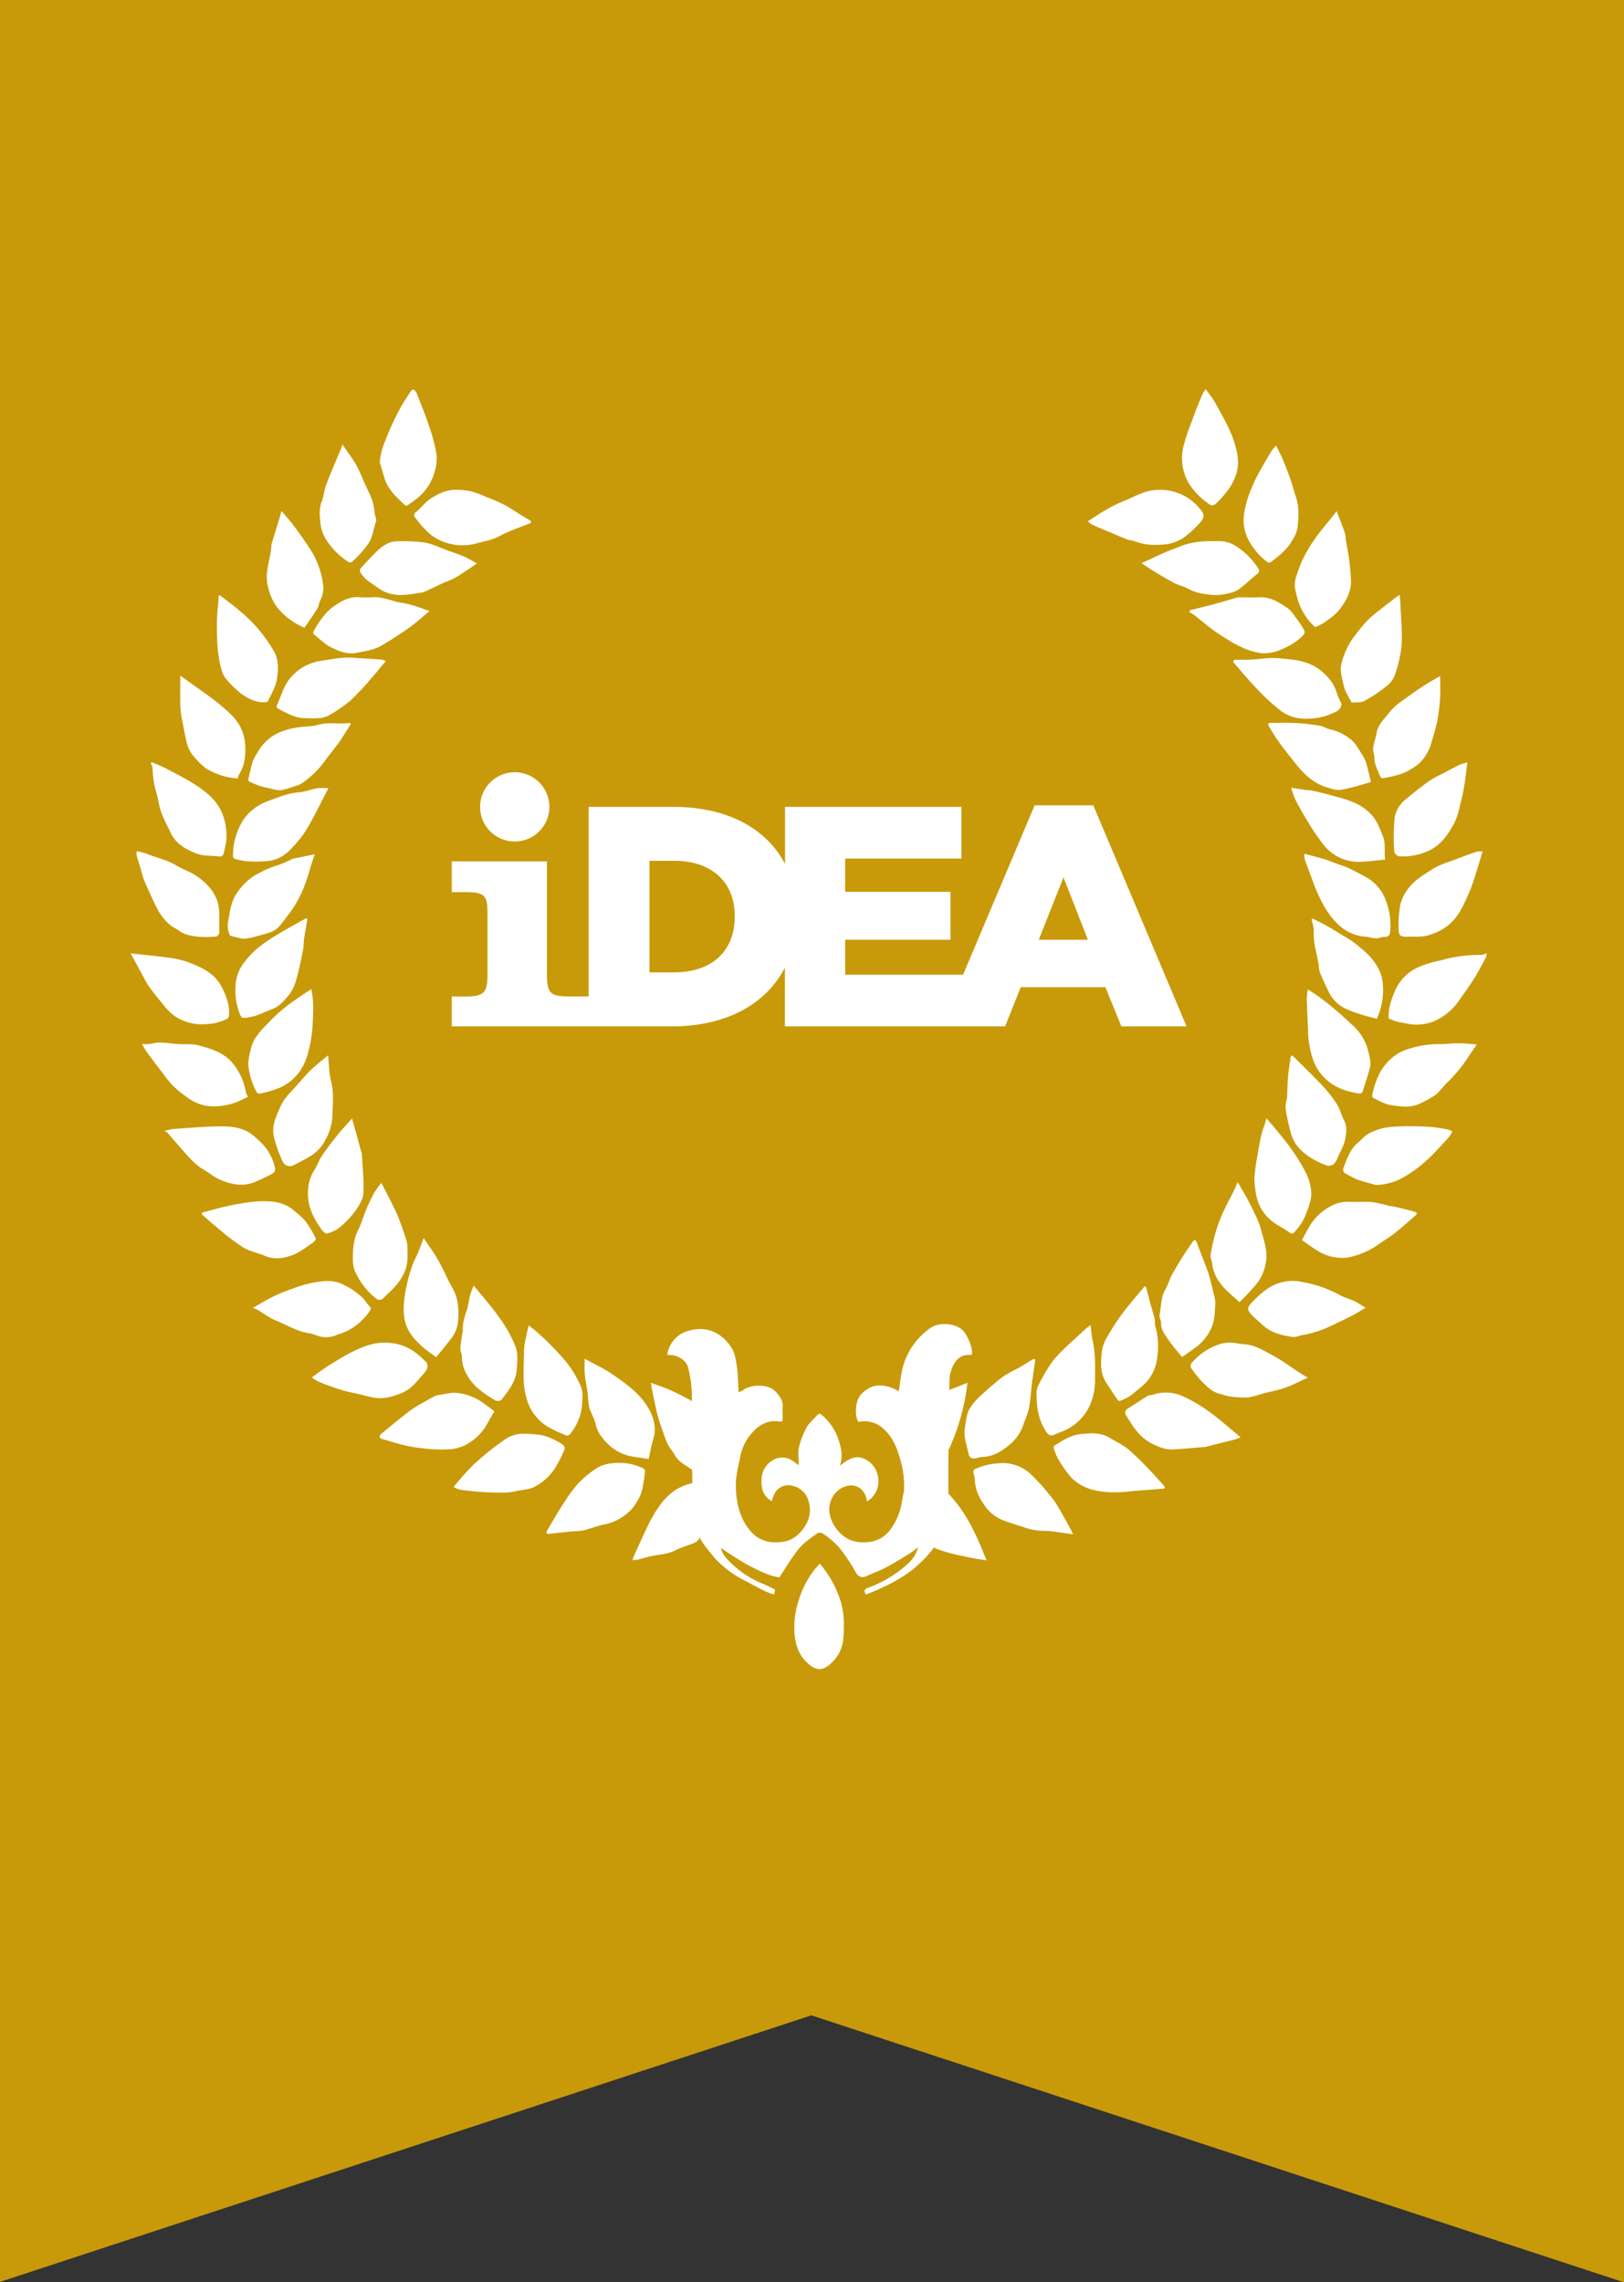 <svg xmlns="http://www.w3.org/2000/svg" viewBox="0 0 532.25 748.02"><rect x="0" y="0" width="532.25" height="748.02" fill="#333333" stroke="none"/><defs><style>.cls-1{fill:#c89a09;}.cls-2{fill:#fff;}</style></defs><g id="Layer_2" data-name="Layer 2"><g id="Layer_1-2" data-name="Layer 1"><polygon class="cls-1" points="532.25 437.78 532.25 432.68 532.25 432.68 532.25 0 0 0 0 747.88 265.91 660.52 532.25 748.02 532.25 499.91 532.25 499.91 532.25 437.78 532.25 437.78"/><g id="qKWmw5.tif"><path class="cls-2" d="M107.53,345.86c.32,3.13.28,6,1,8.62,1,3.94.47,7.88.38,11.79a16.9,16.9,0,0,1-2.06,6.91,13.27,13.27,0,0,1-4.91,5.62c-2,1.19-4.05,2.26-6.13,3.28a2.57,2.57,0,0,1-3.24-1.58,39.41,39.41,0,0,1-2.86-8.2c-.67-3.65.85-6.49,2.17-9.55,1.09-2.55,3-4.42,4.82-6.4s3.3-3.84,5.11-5.59S105.46,347.61,107.53,345.86Z"/><path class="cls-2" d="M423.57,345.92c3.34,3.35,6.75,6.63,10,10.07a40.64,40.64,0,0,1,4.64,6c1,1.59,1.42,3.54,2.3,5.22,1.06,2,.72,4.13.39,6-.37,2.17-1.62,4.19-2.53,6.25a5.11,5.11,0,0,1-1.2,2,2.77,2.77,0,0,1-2.17.59c-4-1.47-7.76-3.58-10.34-7.1a14.76,14.76,0,0,1-1.91-4.84,61.5,61.5,0,0,1-1.42-6.84,10.21,10.21,0,0,1,.33-2.76,8.15,8.15,0,0,0,.17-.83c.11-2.32.12-4.65.33-7s.59-4.35.9-6.53Z"/><path class="cls-2" d="M112.18,145.61c1.66,2.42,3.27,4.55,4.61,6.84a55.07,55.07,0,0,1,2.44,5.35c.62,1.37,1.27,2.72,1.91,4.08a16.44,16.44,0,0,1,1.61,6.15,11.3,11.3,0,0,0,.32,1.37c.1.46.34,1,.19,1.39-.88,2.41-1,5-2.49,7.31a35.8,35.8,0,0,1-5.35,6,1.07,1.07,0,0,1-1,.2,23.44,23.44,0,0,1-6.76-6.3,13.33,13.33,0,0,1-2.56-5.8c-.25-2.54-.7-5.21.34-7.81.7-1.74.78-3.72,1.45-5.48,1.56-4.08,3.3-8.09,5-12.13A10.79,10.79,0,0,0,112.18,145.61Z"/><path class="cls-2" d="M447.53,428.62c-1.55.91-3,1.88-4.62,2.69-2.56,1.3-5.16,2.51-7.75,3.74a37,37,0,0,1-9,2.65,7.83,7.83,0,0,1-2.29.51c-3.6-.5-7.12-1.29-9.94-3.85-1.35-1.23-2.77-2.39-4-3.74s-1.09-2.14.07-3.43a31.62,31.62,0,0,1,5.31-4.74,14.62,14.62,0,0,1,11.85-2.21A39.11,39.11,0,0,1,439,424.4c1.51.85,3.24,1.28,4.81,2C445.08,427,446.22,427.83,447.53,428.62Z"/><path class="cls-2" d="M443,230.28c-.74-1.36-1.37-2.44-1.91-3.57a10.46,10.46,0,0,1-.76-2.25c-.56-2.56-1.4-5-.47-7.79a26.34,26.34,0,0,1,2.72-6.27,40.44,40.44,0,0,1,2.52-3.44,39.43,39.43,0,0,1,4.06-4.57c2.3-2,4.79-3.84,7.21-5.74.66-.51,1.35-1,2.34-1.72.11,1.14.21,1.92.24,2.7.18,4.64.69,9.31.4,13.92A41.17,41.17,0,0,1,457,221.61a8.62,8.62,0,0,1-3,3.59,44.77,44.77,0,0,1-6.88,4.55C446,230.37,444.32,230.14,443,230.28Z"/><path class="cls-2" d="M485.89,279.1c-.8,2.64-1.52,5.09-2.3,7.52a55,55,0,0,1-2,5.67c-1.74,4-3.39,8-6.83,10.88a18.61,18.61,0,0,1-5.87,3.13c-2.6.93-5.11.66-7.67.71-2.31.05-2.85-.4-2.84-2.73a35,35,0,0,1,.63-8.07,14.49,14.49,0,0,1,3.6-6.23c2.06-2.25,4.63-3.61,7-5.23a29.17,29.17,0,0,1,5.81-2.47q4.23-1.63,8.52-3.15A6.76,6.76,0,0,1,485.89,279.1Z"/><path class="cls-2" d="M162.05,462.54c-.75,1.3-1.54,2.48-2.16,3.75a17.54,17.54,0,0,1-7.53,7.41,13.83,13.83,0,0,1-5.75,1.33,42.56,42.56,0,0,1-7-.24,50.29,50.29,0,0,1-6.59-1c-2.73-.62-5.4-1.48-8.09-2.26-.66-.19-.63-1.06,0-1.59,3.18-2.58,6.32-5.21,9.57-7.7a39.68,39.68,0,0,1,4.3-2.61c1.24-.72,2.47-1.46,3.75-2.1a5.44,5.44,0,0,1,1.66-.39c1.84-.25,3.73-.83,5.52-.61a17.56,17.56,0,0,1,8.63,3.28C159.59,460.74,160.77,461.6,162.05,462.54Z"/><path class="cls-2" d="M179,502.21c1.06-1.82,2.09-3.65,3.18-5.44s2.16-3.59,3.35-5.3a41.6,41.6,0,0,1,4.07-5.39,35.48,35.48,0,0,1,5.49-4.58c3.19-2.17,6.91-2.24,10.56-1.88a21.41,21.41,0,0,1,4.9,1.49c.36.13.87.61.85.89a40.21,40.21,0,0,1-.62,4.63,14.4,14.4,0,0,1-1,3.63,19.48,19.48,0,0,1-2.77,4.35,16.72,16.72,0,0,1-9.28,5.1c-2.27.5-4.47,1.37-6.73,1.92a26.33,26.33,0,0,1-3.46.27c-2.73.28-5.45.58-8.18.88Z"/><path class="cls-2" d="M82.83,428.68c2.28-1.28,4.41-2.61,6.64-3.7a52.09,52.09,0,0,1,6.34-2.6,43.22,43.22,0,0,1,7.58-2.14c3-.45,6-.82,9.1.8A23.8,23.8,0,0,1,119,425.5a16.33,16.33,0,0,1,1.19,1.55c.48.66,1.48,1.52,1.33,1.95a10.07,10.07,0,0,1-2,2.77,18.83,18.83,0,0,1-6.31,4.7c-.89.4-1.84.65-2.73,1a8.49,8.49,0,0,1-5,.68c-1.46-.26-2.84-1-4.31-1.2-3.9-.61-7.2-2.74-10.77-4.16-2.12-.84-4-2.34-6-3.51A12.53,12.53,0,0,0,82.83,428.68Z"/><path class="cls-2" d="M148.65,487.4a90.64,90.64,0,0,1,6.57-7.4,89.82,89.82,0,0,1,10.2-8.16,10.27,10.27,0,0,1,6.6-1.92,39.72,39.72,0,0,1,5.7.47,21.54,21.54,0,0,1,6.55,3,1.5,1.5,0,0,1,.57,2.09A43.88,43.88,0,0,1,182,481a17.48,17.48,0,0,1-6.84,6.31c-2,1-4,.91-6,1.4-3,.73-5.91.45-8.85.42a93.36,93.36,0,0,1-9.43-.88A11.23,11.23,0,0,1,148.65,487.4Z"/><path class="cls-2" d="M173.22,434.4c.78.59,1.48,1.07,2.13,1.63a89.61,89.61,0,0,1,10.4,10.58,33,33,0,0,1,4.58,7.75c.77,1.74.57,4,.44,6a17.3,17.3,0,0,1-3.81,9.49,1.31,1.31,0,0,1-1.91.39,41.81,41.81,0,0,1-6.11-3,15.75,15.75,0,0,1-6.49-9.38c-1.33-4.93-.73-9.84-.72-14.75C171.73,440.26,172.67,437.42,173.22,434.4Z"/><path class="cls-2" d="M140.76,200.24c-1.61,1.39-3,2.67-4.49,3.84s-2.85,2.18-4.35,3.16c-2.61,1.7-5.21,3.48-8,4.93a20.4,20.4,0,0,1-4.86,1.34,23.82,23.82,0,0,1-3,.57c-2.7.29-5.18-.74-7.45-1.87-2.11-1.05-3.87-2.82-5.75-4.31a1,1,0,0,1-.14-.87c1.84-3.39,4-6.55,7.26-8.72,2.33-1.57,4.88-2.87,7.91-2.57a26.59,26.59,0,0,0,4.09,0c2.7-.16,5.18.7,7.71,1.41,1.54.44,3.17.54,4.72,1C136.48,198.7,138.47,199.46,140.76,200.24Z"/><path class="cls-2" d="M405.64,387.44c1.05,1.79,2,3.36,2.91,5q1.67,3.15,3.16,6.37a23.74,23.74,0,0,1,1.51,4c.79,3.05,1.95,6,1.83,9.28a15.09,15.09,0,0,1-3.28,8.77,77,77,0,0,1-5.56,5.94c-2.15-2.05-4.34-3.69-5.93-5.78a13,13,0,0,1-3-6.88c-.07-.91-.65-1.84-.53-2.7a48.74,48.74,0,0,1,1.38-6.54,49.92,49.92,0,0,1,2.31-6.66c1.36-3.07,3-6,4.44-9C405.08,388.68,405.29,388.2,405.64,387.44Z"/><path class="cls-2" d="M357.43,434.31c.21,1.69.28,3.24.61,4.72,1,4.31.88,8.68.83,13a19.68,19.68,0,0,1-2.41,10,16.79,16.79,0,0,1-9,7.39c-.49.17-1,.37-1.46.59-1.12.52-2,.82-3-.57a18.08,18.08,0,0,1-2.71-6.41,32.6,32.6,0,0,1-.58-6.41,6,6,0,0,1,.74-2.85,57.56,57.56,0,0,1,4.88-8.11,76.88,76.88,0,0,1,7-6.89c1.23-1.17,2.48-2.33,3.73-3.48C356.45,435,356.89,434.71,357.43,434.31Z"/><path class="cls-2" d="M472,221.57c0,2.44.11,4.62,0,6.78a62.83,62.83,0,0,1-.89,7.62c-.45,2.4-1.21,4.74-1.89,7.1a14.54,14.54,0,0,1-1.17,3.11,14.16,14.16,0,0,1-2.78,3.9,21.44,21.44,0,0,1-5.6,3.41,36.38,36.38,0,0,1-6.61,1.57c-.22.05-.7-.45-.82-.78-.72-2-1.87-3.78-1.79-6,0-1-.54-2.09-.42-3.09.21-1.69.84-3.32,1.14-5,.52-3,2.86-4.83,4.49-7.08a20.75,20.75,0,0,1,4.5-3.85c2.05-1.54,4.16-3,6.31-4.41C468.18,223.71,470,222.74,472,221.57Z"/><path class="cls-2" d="M155.27,421.35c3,3.69,5.94,7,8.48,10.63a41.13,41.13,0,0,1,5.24,9.48c.84,2.38.58,5.28.31,7.89-.39,3.73-2.79,6.6-5,9.49a2.17,2.17,0,0,1-2.06.1c-3.39-2.1-6.79-4.25-8.88-7.8a12.4,12.4,0,0,1-2-6.67c0-.83-.53-1.67-.49-2.49.1-1.69.43-3.38.66-5.07a3.53,3.53,0,0,0,.16-.7c-.17-2.51.64-4.8,1.39-7.14.48-1.48.59-3.08,1-4.6A29.13,29.13,0,0,1,155.27,421.35Z"/><path class="cls-2" d="M415.08,366.52c1.38,1.63,2.65,3.09,3.87,4.59,1.37,1.68,2.78,3.35,4,5.13a59.65,59.65,0,0,1,4.83,7.76,16.23,16.23,0,0,1,2,7.24c-.1,2.72-1.27,5.47-2.34,8.06a21.58,21.58,0,0,1-3.08,4.4c-.5.66-1,.86-1.89.18-1.75-1.35-3.88-2.23-5.55-3.65a14.08,14.08,0,0,1-5.29-9,28.9,28.9,0,0,1-.52-5.37,77,77,0,0,1,1.11-7.67c.35-2.1.72-4.21,1.19-6.29.25-1.13.71-2.21,1.07-3.32C414.63,368,414.8,367.44,415.08,366.52Z"/><path class="cls-2" d="M102,324.18c1,4.23.58,8.19.45,12.08a41.65,41.65,0,0,1-1.39,8.39c-1.23,5.12-3.93,9.13-8.85,11.61a30.31,30.31,0,0,1-7.15,2.16,1.2,1.2,0,0,1-1-.55,23.13,23.13,0,0,1-1.58-3.7,22.73,22.73,0,0,1-1.11-5.36,20.5,20.5,0,0,1,.78-4.72c.86-4.33,4.1-7,6.91-10a51.46,51.46,0,0,1,7.78-6.42C98.42,326.54,100,325.51,102,324.18Z"/><path class="cls-2" d="M395.17,127.55c.83,1.14,1.72,2.28,2.51,3.48.63,1,1.15,2,1.7,3,.45.8.9,1.6,1.31,2.42a58.66,58.66,0,0,1,3.11,6.38c1.38,3.9,2.65,7.93,1.5,12.1a18.92,18.92,0,0,1-2.68,5.49,35.71,35.71,0,0,1-4.31,4.82,1.69,1.69,0,0,1-1.59.26,23.17,23.17,0,0,1-6.9-6.8A16.11,16.11,0,0,1,388,145.82c.92-3.62,2.38-7.1,3.66-10.62.75-2,1.59-4,2.45-6A10.47,10.47,0,0,1,395.17,127.55Z"/><path class="cls-2" d="M406.61,471.07c-1,.36-1.41.59-1.9.71-3,.77-6,1.51-9,2.27-.14,0-.27.12-.41.14-3.68.3-7.35.69-11,.87-2.38.11-4.52-.84-6.67-1.88-4.09-2-6.29-5.57-8.49-9.19a1.51,1.51,0,0,1,.45-2.32c2.22-1.35,4.37-2.84,6.59-4.2.45-.28,1.14-.16,1.67-.35a13.14,13.14,0,0,1,9.7.45,48.2,48.2,0,0,1,9.16,5.42C400,465.39,403.08,468.17,406.61,471.07Z"/><path class="cls-2" d="M124.47,151.47c.26-3.66,1.67-6.82,3-10,1.1-2.65,2.39-5.24,3.75-7.77,1.09-2,2.41-3.93,3.67-5.85a1,1,0,0,1,.94,0,4.1,4.1,0,0,1,.88,1.4c1.3,3.34,2.67,6.65,3.79,10.05a59.3,59.3,0,0,1,2.58,9.63,14.84,14.84,0,0,1-.81,6.22,16.45,16.45,0,0,1-5.24,7.91c-1.12.93-2.33,1.76-3.53,2.59a.84.84,0,0,1-.77-.07c-2.79-2.63-5.69-5.2-6.79-9.1C125.45,154.86,125,153.16,124.47,151.47Z"/><path class="cls-2" d="M418.23,146c.79,1.65,1.63,3.23,2.31,4.87.91,2.18,1.75,4.4,2.53,6.64.61,1.73,1,3.52,1.62,5.25,1.16,3.5.95,7.08.49,10.61a11.42,11.42,0,0,1-1.74,3.84c-1.69,3-4.33,5.06-7,7.05a1.07,1.07,0,0,1-1,0,21.19,21.19,0,0,1-5.65-6.23,14.28,14.28,0,0,1-2.22-7.43,22.12,22.12,0,0,1,.8-5.27,30.69,30.69,0,0,1,1.45-4.44,52.74,52.74,0,0,1,2.31-5.08c1.42-2.63,2.93-5.21,4.46-7.78A19.05,19.05,0,0,1,418.23,146Z"/><path class="cls-2" d="M351.7,502.87c-2.23-.32-4.13-.61-6-.85a20,20,0,0,0-3.45-.29,19.32,19.32,0,0,1-6.78-1.22c-2.58-.83-5.21-1.58-7.69-2.66a13.47,13.47,0,0,1-5.69-5.38,14,14,0,0,1-2.6-7.4c0-.92-.39-1.83-.49-2.75a1,1,0,0,1,.53-.83,22,22,0,0,1,7.82-1.91,13.5,13.5,0,0,1,10.16,3.28,65.56,65.56,0,0,1,6.79,7.5,25.21,25.21,0,0,1,2.54,3.61c1.35,2.29,2.61,4.63,3.91,6.95C351,501.38,351.19,501.86,351.7,502.87Z"/><path class="cls-2" d="M115,237.26l-2.85,4.5c-.32.51-.63,1-1,1.51-1.65,2.19-3.39,4.32-5,6.58a31.26,31.26,0,0,1-7.2,6.86,7.18,7.18,0,0,1-2.22.92A31.82,31.82,0,0,1,92,259a10.07,10.07,0,0,1-3.14-.52c-1.16-.25-2.34-.46-3.47-.82a32.68,32.68,0,0,1-3.58-1.45.87.87,0,0,1-.43-.73c.43-2,.85-3.94,1.43-5.86a14.6,14.6,0,0,1,1.39-2.65,15.42,15.42,0,0,1,6.67-6.61,23.47,23.47,0,0,1,6-1.84c2.49-.48,5.15-.3,7.56-1,3.43-1,6.83,0,10.21-.61Z"/><path class="cls-2" d="M375.6,421.7c.47,1.85.93,3.7,1.42,5.54.45,1.65,1,3.27,1.39,4.93.18.74,0,1.58.18,2.31a25,25,0,0,1,.62,10.88,14.15,14.15,0,0,1-5.09,9.12c-1.29,1-2.48,2.16-3.82,3.09a17.48,17.48,0,0,1-3.1,1.52.93.93,0,0,1-.84-.17c-1.32-1.93-2.6-3.89-3.87-5.86-2.07-3.22-1.71-6.85-1.36-10.33a14.38,14.38,0,0,1,2.26-5.42,65.92,65.92,0,0,1,4.64-7.05c2.26-3,4.72-5.78,7.1-8.66Z"/><path class="cls-2" d="M49.72,249.82c1.37.58,2.79,1.07,4.11,1.76,3.26,1.71,6.59,3.34,9.69,5.31,3.66,2.34,7.12,4.94,9.06,9.1a19.61,19.61,0,0,1,1.58,9.47,32,32,0,0,1-.82,4,1.29,1.29,0,0,1-1.59,1.23c-2.52-.28-5.23-.1-7.51-1-3.45-1.35-6.77-3.23-8.43-7-1-2.21-2.22-4.3-3-6.56-.74-2.06-.91-4.32-1.6-6.4a31.26,31.26,0,0,1-1.19-8,6.47,6.47,0,0,0-.62-1.64Z"/><path class="cls-2" d="M59.09,221.46c3.59,2.56,7.09,5,10.49,7.51a60.21,60.21,0,0,1,5.67,4.78,18.06,18.06,0,0,1,3.35,4.16,16.3,16.3,0,0,1,1.64,5,18.88,18.88,0,0,1,.05,4.81,12.76,12.76,0,0,1-1.87,6,5.69,5.69,0,0,0-.52,1.43,30.79,30.79,0,0,1-4.48-.74A25.24,25.24,0,0,1,67.75,252a20.87,20.87,0,0,1-3.81-3.6,11,11,0,0,1-2.77-5.13c-.58-2.44-1-4.92-1.5-7.39a27.2,27.2,0,0,1-.55-4.3C59,228.36,59.09,225.13,59.09,221.46Z"/><path class="cls-2" d="M174,171.39c-3.45,1.41-7,2.54-10.31,4.32-2.56,1.4-5.38,1.73-8,2.52a17.56,17.56,0,0,1-8.22,0,16.6,16.6,0,0,1-6.52-3.18,31.55,31.55,0,0,1-4.9-5.45,1.09,1.09,0,0,1,.23-1.71c1.5-1.19,2.68-2.79,4.19-4a20.56,20.56,0,0,1,4.22-2.38c3.06-1.37,6.29-1.08,9.44-.53a26,26,0,0,1,5,1.81c2,.8,4,1.54,5.91,2.53,2.11,1.11,4.09,2.48,6.13,3.73l2.85,1.74Z"/><path class="cls-2" d="M99.78,205.73a22.75,22.75,0,0,1-8.71-6.39,16.44,16.44,0,0,1-2.9-5.79,14,14,0,0,1-.67-5.81c.28-2.46.89-4.88,1.32-7.33a19.26,19.26,0,0,1,.21-2.16c.69-2.44,1.48-4.85,2.22-7.28.33-1.07.64-2.16,1-3.51,1.49,1.78,2.89,3.28,4.1,4.93,2.08,2.84,4.13,5.71,6,8.69a27.12,27.12,0,0,1,2.32,5.18,23.25,23.25,0,0,1,1.11,4.66,8.58,8.58,0,0,1-.71,5.64c-.51.89-.55,2.06-1.09,2.92C102.69,201.62,101.21,203.64,99.78,205.73Z"/><path class="cls-2" d="M390,200c2.59-.64,5.18-1.25,7.76-1.94s5.11-1.49,7.68-2.22a4.45,4.45,0,0,1,1.16-.06c2,0,4,.12,6,0,3.59-.27,6.45,1.53,9.16,3.37,1.53,1,2.56,2.83,3.73,4.35a22.67,22.67,0,0,1,2,3.2,1.4,1.4,0,0,1-.17,1.29,20.23,20.23,0,0,1-7.25,4.81,13.45,13.45,0,0,1-6.56,1.28,22.4,22.4,0,0,1-5.61-1.51,40,40,0,0,1-5.33-2.82c-1.8-1.08-3.57-2.24-5.27-3.49-1.95-1.44-3.78-3-5.69-4.51-.56-.44-1.2-.78-1.8-1.17Z"/><path class="cls-2" d="M427.45,279.82c2,.53,4,1,5.95,1.57s3.73,1.35,5.59,2c.86.32,1.78.53,2.6.93,2.09,1,4.17,2.06,6.19,3.22a14.21,14.21,0,0,1,6.1,6.8,22.77,22.77,0,0,1,1.71,11.15,1.51,1.51,0,0,1-1.68,1.55c-.87,0-1.74.44-2.62.49a11.77,11.77,0,0,1-2.34-.28,4.6,4.6,0,0,0-.67-.2,14.39,14.39,0,0,1-8.77-3.24,21.29,21.29,0,0,1-3.89-4.25,31.3,31.3,0,0,1-2.7-4.53,54.6,54.6,0,0,1-2.21-5c-1-2.68-2-5.38-3-8.1A10.42,10.42,0,0,1,427.45,279.82Z"/><path class="cls-2" d="M66.14,397.48c2.44-.66,4.65-1.31,6.88-1.85,1.82-.44,3.67-.82,5.52-1.11a52,52,0,0,1,6.89-.82c3.95-.08,7.86.27,11,3.15a29.51,29.51,0,0,1,3.72,3.4,39.5,39.5,0,0,1,3.34,5.66c.12.22-.41,1-.81,1.27-2.16,1.44-4.24,3.17-6.62,4.09-2.84,1.08-5.93,1.68-9,.42-2.39-1-5-1.49-7.22-2.77a64.54,64.54,0,0,1-7.58-5.68c-2.06-1.64-4-3.4-6-5.14C66.09,398,66.16,397.57,66.14,397.48Z"/><path class="cls-2" d="M191.62,445.31c3.14,1.75,6.31,3.2,9.14,5.15,4.54,3.12,9.13,6.37,11.88,11.28,1.66,3,2.6,6.36,1.47,9.95-.64,2-1,4.13-1.51,6.47-1.87-.27-3.72-.49-5.55-.83a14.48,14.48,0,0,1-7.29-3.59c-2-1.86-3.89-4-4.54-6.93-.42-1.94-1.57-3.72-2.13-5.64a29.61,29.61,0,0,1-.44-4.15c-.3-2.25-.77-4.49-1-6.76C191.49,448.69,191.62,447.09,191.62,445.31Z"/><path class="cls-2" d="M449.3,256.31c-1.91.55-3.77,1.13-5.66,1.61a31.52,31.52,0,0,1-4.79,1,9.82,9.82,0,0,1-2.87-.54c-5.06-1.21-8.59-4.52-11.66-8.48-1.69-2.18-3.45-4.31-5.06-6.55-1.25-1.74-2.34-3.59-3.47-5.41-.13-.21-.05-.56-.08-1,2.88,0,5.7-.12,8.51,0s5.58.49,8.35.91c1.08.17,2.06.89,3.15,1.13a16.41,16.41,0,0,1,7.26,3.6c1.5,1.31,2.48,3.26,3.59,5a10.9,10.9,0,0,1,1.29,2.82C448.38,252.24,448.76,254.08,449.3,256.31Z"/><path class="cls-2" d="M72.07,195.08c2.07,1.62,4.21,3.18,6.21,4.89A50.13,50.13,0,0,1,84,205.41a51.7,51.7,0,0,1,5.84,8.14c1.56,2.82,1.4,6.2.87,9.27-.41,2.41-1.82,4.65-2.87,6.94-.12.26-.74.39-1.13.41-2.89.1-5.37-1.2-7.58-2.77a32.4,32.4,0,0,1-5-4.85c-1.22-1.36-1.56-3.13-2-4.88a49.2,49.2,0,0,1-1-9.13,69.34,69.34,0,0,1,.45-11.26c.06-.62,0-1.26,0-1.89Z"/><path class="cls-2" d="M381.63,487.88l-8.74.68c-2.49.19-5,.59-7.47.53a27.38,27.38,0,0,1-7.95-1,15.28,15.28,0,0,1-6.44-3.88,43.82,43.82,0,0,1-4.16-5.91,16.23,16.23,0,0,1-1.56-3.89c-.06-.17.22-.57.44-.71,2.62-1.67,5.32-3.36,8.44-3.69s6.58-.6,9.59,1.28c2,1.26,4.22,2.22,6,3.71a91.73,91.73,0,0,1,7.07,6.88c1.7,1.74,3.29,3.6,4.93,5.41Z"/><path class="cls-2" d="M426.69,406.43c.87-1.59,1.56-2.84,2.26-4.1a17.48,17.48,0,0,1,6.82-6.8,11.45,11.45,0,0,1,6.36-1.64c2.48.16,5-.13,7.48.08a42.7,42.7,0,0,1,5.53,1.22c.7.15,1.43.19,2.12.35,2.13.51,4.25,1,6.36,1.61,1,.26.79.78.19,1.3-2.29,2-4.54,4-6.91,5.87-1.63,1.29-3.46,2.31-5.13,3.54a26.12,26.12,0,0,1-8,3.8,13.5,13.5,0,0,1-2.74.58,15.6,15.6,0,0,1-9.66-2.59C429.8,408.66,428.29,407.53,426.69,406.43Z"/><path class="cls-2" d="M75.53,306.73c-1.12-1.7-1-3.85-.59-5.76.47-2.38.72-4.82,2-7.12a19.68,19.68,0,0,1,5.1-5.91,17.17,17.17,0,0,1,2.9-1.8,30.75,30.75,0,0,1,5.93-2.5,46.62,46.62,0,0,0,5-2.15,10.68,10.68,0,0,1,1.82-.38l5.44-1.14c-.39,1.2-.76,2.3-1.11,3.42-.51,1.63-.93,3.29-1.52,4.89A38,38,0,0,1,95.1,299c-1.27,1.62-2.42,3.35-3.81,4.85a7.4,7.4,0,0,1-2.84,1.74c-1.67.62-3.43,1-5.16,1.49a20.66,20.66,0,0,1-2.21.47,5.31,5.31,0,0,1-1.73.06C78.14,307.37,77,307.05,75.53,306.73Z"/><path class="cls-2" d="M100.75,301.15c-.36,2.14-.75,4.26-1.06,6.4-.2,1.38-.15,2.8-.43,4.16-.64,3.15-1.27,6.32-2.18,9.4a14,14,0,0,1-2.52,5.18c-1.48,1.68-3,3.55-5.22,4.39-1.89.71-3.72,1.6-5.63,2.25a19.85,19.85,0,0,1-3.45.67c-1,.14-1.25-.31-1.67-1.26a21.75,21.75,0,0,1-1.36-9.82,13.4,13.4,0,0,1,2.66-6.9,28.26,28.26,0,0,1,7.16-6.81c2.16-1.57,4.51-2.89,6.82-4.24,2.11-1.25,4.28-2.4,6.43-3.59Z"/><path class="cls-2" d="M480.9,249.87c-.28,2.28-.48,4.31-.8,6.33A57.45,57.45,0,0,1,479,262c-.69,2.64-1.16,5.44-2.42,7.79-2,3.76-4.39,7.38-8.69,9.19a19.92,19.92,0,0,1-9.32,1.66c-.58,0-1.56-.9-1.58-1.41a66.56,66.56,0,0,1,.07-11.12,9.87,9.87,0,0,1,3.56-6.06c2.56-2.13,5.18-4.21,7.89-6.15a39.21,39.21,0,0,1,4.69-2.55c1.68-.89,3.36-1.81,5.07-2.64A21.28,21.28,0,0,1,480.9,249.87Z"/><path class="cls-2" d="M339.32,445.55l-1.11,7.72c0,.24,0,.49-.07.73-.29,2.56-.45,5.15-.92,7.68a37.91,37.91,0,0,1-1.65,4.73,14.42,14.42,0,0,1-4.59,7,19.63,19.63,0,0,1-3.6,2.55,12,12,0,0,1-5.54,1.57c-.95,0-1.92.51-2.88.49a1.81,1.81,0,0,1-1.41-1c-.55-3-1.83-5.91-1.32-9,.33-2.05.5-4.25,1.4-6.05a18.89,18.89,0,0,1,4.05-4.77,91.1,91.1,0,0,1,7.11-6.07,41.12,41.12,0,0,1,4.57-2.53c1.79-1,3.55-2.13,5.33-3.19Z"/><path class="cls-2" d="M81.29,359.47c-1.41.65-2.75,1.39-4.18,1.91a21.94,21.94,0,0,1-7,1.23,14.12,14.12,0,0,1-8.67-2.9,36.15,36.15,0,0,1-4.71-3.81,43.82,43.82,0,0,1-3.63-4.48c-1.62-2.11-3.23-4.23-4.81-6.38-.6-.81-1.09-1.71-1.8-2.85a21.58,21.58,0,0,0,2.31,0c1-.12,2-.43,3.09-.49a21.25,21.25,0,0,1,3,.15c1.15.1,2.3.27,3.45.34,2.17.13,4.43-.13,6.5.38,4.75,1.19,9.4,2.7,12.38,7.15a20.63,20.63,0,0,1,3.43,8.57C80.69,358.57,80.93,358.82,81.29,359.47Z"/><path class="cls-2" d="M138.84,405.75c1.79,2.7,3.46,4.95,4.83,7.37,1.69,3,3,6.22,4.71,9.2,2,3.5,2,7.28,1.74,11a11.34,11.34,0,0,1-2.57,5.8c-1.45,1.92-3,3.74-4.6,5.67a49.62,49.62,0,0,1-4.43-3.32c-2.08-1.92-4.1-3.9-5.2-6.67-1.4-3.53-1.08-7.12-.58-10.66a55.31,55.31,0,0,1,2.11-8.55c.59-1.91,1.6-3.7,2.37-5.56C137.76,408.75,138.22,407.41,138.84,405.75Z"/><path class="cls-2" d="M44.83,279a19.43,19.43,0,0,1,3.07.75c3.25,1.37,6.79,2,9.86,3.89,2.08,1.3,4.53,2,6.55,3.4,4.36,3,7.57,6.79,7.55,12.48,0,1.95,0,3.89,0,5.84A1.47,1.47,0,0,1,70.23,307a32.85,32.85,0,0,1-6.12-.08c-1.87-.35-3.89-.61-5.5-1.94-.82-.67-1.9-1-2.72-1.69A18.13,18.13,0,0,1,51.11,297c-1.34-2.79-2.64-5.61-3.87-8.45a32.38,32.38,0,0,1-1-3.4c-.48-1.6-1-3.19-1.46-4.81A4.89,4.89,0,0,1,44.83,279Z"/><path class="cls-2" d="M125,387.68c1.7,3.35,3.45,6.65,5,10a55.57,55.57,0,0,1,2.08,5.53,30.85,30.85,0,0,1,1.37,4.38,27.76,27.76,0,0,1,.1,3.77c.2,4.26-1.63,7.67-4.43,10.67-1.11,1.19-2.32,2.28-3.47,3.43a1.71,1.71,0,0,1-2.55,0,23.34,23.34,0,0,1-6.87-9.08,10.84,10.84,0,0,1-.58-3.93c0-3.24.22-6.44,1.8-9.44,1-2,1.59-4.26,2.47-6.35A62.66,62.66,0,0,1,122.6,391,32.34,32.34,0,0,1,125,387.68Z"/><path class="cls-2" d="M430.22,301.06c1.72.89,3.47,1.72,5.15,2.69,2.53,1.46,5,3,7.51,4.55a32.28,32.28,0,0,1,2.57,2c3.35,2.6,6.15,5.7,7.38,9.79a21.11,21.11,0,0,1,.37,6.47,19.8,19.8,0,0,1-.79,4.13c-.25,1-.65,2-1.1,3.22-1.75-.46-3.45-.85-5.12-1.37a46.8,46.8,0,0,1-4.88-1.81,11.82,11.82,0,0,1-6-6c-.95-2-1.93-4-2.75-6.07a13,13,0,0,1-.4-2.69c-.63-3.61-1.8-7.12-1.58-10.88a15.5,15.5,0,0,0-.73-3.72Z"/><path class="cls-2" d="M107.63,258.33c-1.67,3.23-3.18,6.26-4.78,9.25a55.67,55.67,0,0,1-3.47,5.93,50.38,50.38,0,0,1-4.38,5.1,11.84,11.84,0,0,1-6.31,3.47,35.92,35.92,0,0,1-7.77.19,23.46,23.46,0,0,1-3.56-.67,1.11,1.11,0,0,1-1-1.27,21.65,21.65,0,0,1,2.17-9.4,15,15,0,0,1,4.87-6,17.41,17.41,0,0,1,4.78-2.53c3.16-1.08,6.23-2.48,9.68-2.71,2.06-.13,4.06-1,6.11-1.33A23.09,23.09,0,0,1,107.63,258.33Z"/><path class="cls-2" d="M156.31,184.66c-.91.63-1.65,1.15-2.39,1.64-1.58,1-3.11,2.16-4.76,3.07-1.38.76-2.9,1.26-4.35,1.91-1.92.88-3.82,1.83-5.76,2.68a6.21,6.21,0,0,1-1.78.38,35.5,35.5,0,0,1-6.12.68,12.38,12.38,0,0,1-7-2.15c-1.38-1-2.85-1.94-4.17-3a11,11,0,0,1-1.94-2.4,1.29,1.29,0,0,1,.16-1.19c1.78-2,3.57-3.88,5.45-5.73a13.08,13.08,0,0,1,3-2.23,7,7,0,0,1,3.05-.89,54.57,54.57,0,0,1,9.41.38c2.63.44,5.12,1.71,7.66,2.62,1.75.63,3.52,1.2,5.22,1.94C153.36,182.94,154.66,183.76,156.31,184.66Z"/><path class="cls-2" d="M356.52,170.86c3.85-2.54,7.59-5,11.83-6.66,1.84-.71,3.58-1.67,5.42-2.38a16.76,16.76,0,0,1,19.54,5c1.7,1.89,1.48,3.12-.83,5.36a31.62,31.62,0,0,1-4.79,4.2,14.37,14.37,0,0,1-5.35,2,29,29,0,0,1-6.84,0,26.52,26.52,0,0,1-4.36-1.23,15.37,15.37,0,0,1-1.56-.28c-1.93-.77-3.83-1.6-5.75-2.4s-3.9-1.62-5.82-2.48A8.72,8.72,0,0,1,356.52,170.86Z"/><path class="cls-2" d="M428.64,451.51c-2.68,1.22-5,2.45-7.43,3.31s-4.83,1.25-7.24,1.88a30.54,30.54,0,0,1-5,1.31,32,32,0,0,1-6.09-.36c-1-.12-2-.59-3-.81-2.69-.59-4.44-2.54-6.25-4.34a38.12,38.12,0,0,1-3-3.78,1.56,1.56,0,0,1,.18-2.29,20.17,20.17,0,0,1,8-5.55,11.4,11.4,0,0,1,6.57-.62,20.69,20.69,0,0,0,2.86.35c3.28.33,6,2.09,8.8,3.57,3.09,1.65,5.92,3.8,8.87,5.71C426.69,450.42,427.56,450.89,428.64,451.51Z"/><path class="cls-2" d="M126.45,216.67c-1.82,2.16-3.47,4.22-5.24,6.19a74.8,74.8,0,0,1-6.47,6.84,47.37,47.37,0,0,1-7.2,4.91,8.9,8.9,0,0,1-3.53.78c-1.21.13-2.45,0-3.68,0-3.52.07-6.42-1.67-9.36-3.26a.91.91,0,0,1-.27-.84c1.41-2.94,2.08-6.15,4.26-8.83a15.94,15.94,0,0,1,10.38-5.89c3.39-.53,6.78-1.21,10.26-1,3.17.21,6.35.39,9.53.61A6.5,6.5,0,0,1,126.45,216.67Z"/><path class="cls-2" d="M374.12,184.59c2.59-1.2,5-2.36,7.49-3.45,1.66-.73,3.38-1.34,5.05-2,4.06-1.72,8.33-1.85,12.65-1.78a10.44,10.44,0,0,1,6.22,1.91,24.11,24.11,0,0,1,6.81,7c.45.76.47,1.22-.28,1.82-2,1.6-3.81,3.37-5.83,4.9a8.15,8.15,0,0,1-3.15,1.36,17.56,17.56,0,0,1-5.53.68c-2.72-.31-5.49-.62-8-2-1.5-.84-3.28-1.19-4.81-2-2.43-1.27-4.76-2.73-7.11-4.14C376.48,186.15,375.38,185.4,374.12,184.59Z"/><path class="cls-2" d="M438.06,167.53c.56,1.44,1.05,2.64,1.5,3.85s.94,2.46,1.33,3.72a13.73,13.73,0,0,1,.17,1.72c.37,2.2.84,4.39,1.12,6.61s.48,4.46.59,6.69c.18,3.62-1.46,6.52-3.53,9.36-1.43,2-3.4,3.16-5.22,4.58a17.59,17.59,0,0,1-3,1.49,20.12,20.12,0,0,1-6-10.14c-.2-.85-.43-1.71-.58-2.58-.4-2.21.49-4.23,1.19-6.22,2-5.75,5.54-10.6,9.38-15.24C436,170.19,436.94,169,438.06,167.53Z"/><path class="cls-2" d="M42.84,312.48c4.38.48,8.39.84,12.38,1.39a29.59,29.59,0,0,1,6.49,1.5c4.38,1.7,8.67,3.56,11,8.19,1.5,3,2.64,5.95,2.33,9.32a1.57,1.57,0,0,1-.69,1.12,23.76,23.76,0,0,1-4,1.35,26.25,26.25,0,0,1-4.16.36,15.56,15.56,0,0,1-9.06-2.79,19.83,19.83,0,0,1-4-4.12c-1.56-1.84-3.05-3.74-4.45-5.7a35.89,35.89,0,0,1-2.1-3.74C45.33,317.13,44.13,314.88,42.84,312.48Z"/><path class="cls-2" d="M102.18,451.45c2.06-1.45,3.82-2.84,5.71-4,4.17-2.57,8.36-5.2,13.06-6.64a18.24,18.24,0,0,1,9.37-.27c3.72.85,6.62,3.09,9.21,5.76,1,1,.69,2.47-.67,3.94s-2.46,2.91-3.86,4.19a11.73,11.73,0,0,1-3.4,2.15c-2.77,1.12-5.65,2-8.68,1.55-1.88-.28-3.72-.85-5.59-1.28-1.48-.34-3-.61-4.45-1-1.68-.48-3.33-1.06-5-1.65-1.34-.48-2.65-1-3.94-1.58A15,15,0,0,1,102.18,451.45Z"/><path class="cls-2" d="M387.43,444.75a73.94,73.94,0,0,1-5-6.34c-.9-1.41-2-2.88-1.89-4.81.05-.86-.66-1.81-.5-2.61.57-2.87.37-5.91,2-8.58.8-1.34,1.16-2.94,1.9-4.31,1.27-2.33,2.65-4.59,4.05-6.83.86-1.39,1.86-2.69,2.76-4.06.61-.93,1.07-1.11,1.52.12.66,1.79,1.38,3.57,2.06,5.37s1.35,3.38,1.87,5.12c.62,2.06,1.08,4.17,1.57,6.26a10.59,10.59,0,0,1,.54,3.05c-.17,2.48-.15,5.09-1,7.38a15.91,15.91,0,0,1-5.67,7.26C390.37,442.75,389,443.65,387.43,444.75Z"/><path class="cls-2" d="M115.38,366.58c.66,2.37,1.23,4.43,1.8,6.5.44,1.61.89,3.23,1.34,4.84a1.72,1.72,0,0,1,.08.28c.21,4.36.75,8.74.47,13.07-.13,2-1.57,4.17-2.86,5.94a30.34,30.34,0,0,1-5.09,5.23,11.39,11.39,0,0,1-3.92,1.83c-.39.12-1.22-.54-1.58-1-2.76-3.76-4.92-7.82-4.67-12.63a13.71,13.71,0,0,1,2-7.05c1-1.51,1.57-3.32,2.58-4.82,1.64-2.41,3.43-4.72,5.25-7C112.17,370.05,113.68,368.49,115.38,366.58Z"/><path class="cls-2" d="M487.22,312.43a4.66,4.66,0,0,1-.24,1.37c-1.22,2.28-2.4,4.59-3.76,6.78-1.48,2.36-3.11,4.62-4.73,6.89a19.67,19.67,0,0,1-8.24,7.13,15,15,0,0,1-9,.89c-1.16-.25-2.35-.37-3.49-.68a22.9,22.9,0,0,1-2.63-1c-.21-3.54,1-6.63,2.38-9.73a15.07,15.07,0,0,1,4.94-5.77,18.65,18.65,0,0,1,4.41-2.1,29.33,29.33,0,0,1,3.34-1c.7-.2,1.43-.29,2.13-.48a44.81,44.81,0,0,1,13.23-1.75A6.25,6.25,0,0,0,487.22,312.43Z"/><path class="cls-2" d="M404.42,216.25c1.81,0,3.62,0,5.43-.05,3.06-.14,6.15-.75,9.16-.47,4.16.38,8.49.62,12.19,2.88a17.62,17.62,0,0,1,5.41,5.2c1.39,2,1.62,4.41,2.87,6.4.53.86-.3,2.35-1.35,2.9a20.87,20.87,0,0,1-12.8,2.24,13,13,0,0,1-5.7-2.5,65.09,65.09,0,0,1-7.45-6.84c-2.79-2.89-5.37-6-8-9Z"/><path class="cls-2" d="M53.87,370.68A21.86,21.86,0,0,1,57,370c5.08-.34,10.15-.79,15.23-.85,3.54,0,7.16.33,10.17,2.53a31.86,31.86,0,0,1,4.06,3.74,16.68,16.68,0,0,1,3.68,7.4,1.83,1.83,0,0,1-.53,1.65c-1.65.95-3.4,1.74-5.14,2.53a12.24,12.24,0,0,1-8.12,1A18.73,18.73,0,0,1,69,384.82c-1.32-1-2.88-1.74-4.18-2.78a30.69,30.69,0,0,1-3.55-3.48c-2.18-2.43-4.29-4.92-6.45-7.38C54.71,371,54.47,371,53.87,370.68Z"/><path class="cls-2" d="M484,342.32c-.8,1.17-1.51,2.22-2.23,3.26a49.47,49.47,0,0,1-7.18,8.95c-1.47,1.34-2.58,3.09-4.12,4.32a30.44,30.44,0,0,1-4.81,2.69c-3.18,1.68-6.59,1.14-9.86.65-2-.31-3.82-1.49-5.7-2.33a1,1,0,0,1-.38-.84,28.54,28.54,0,0,1,2.12-6.62,17,17,0,0,1,2.64-4,15.62,15.62,0,0,1,7.55-4.75,31.73,31.73,0,0,1,10-1.44c2,0,4-.28,6-.27S481.69,342.15,484,342.32Z"/><path class="cls-2" d="M454,281.71c-2.84.27-5.44.66-8.05.74A14.5,14.5,0,0,1,433.89,277a69.06,69.06,0,0,1-5.12-7.48c-1.5-2.39-2.88-4.85-4.19-7.35a31.1,31.1,0,0,1-1.41-4c1.49.24,2.78.46,4.07.65s2.32.17,3.44.43q3.88.9,7.73,2a35.05,35.05,0,0,1,5.75,1.95,16.65,16.65,0,0,1,5.6,4.12c1.67,2,2.48,4.36,3.46,6.72C454.28,276.52,453.53,279,454,281.71Z"/><path class="cls-2" d="M451,388.38c-1.55-.43-3.86-1-6.09-1.75a36.17,36.17,0,0,1-3.76-1.94,1.48,1.48,0,0,1-.84-1.94c1.16-2.9,2.09-5.94,4.59-8.09,1.26-1.07,2.35-2.46,3.78-3.19a20,20,0,0,1,6.08-2,58.43,58.43,0,0,1,8.27-.34q3.27,0,6.53.27a49.11,49.11,0,0,1,4.93.8,8.29,8.29,0,0,1,1.49.6,9.35,9.35,0,0,1-.94,1.67c-1.64,1.84-3.3,3.67-5,5.43a55.27,55.27,0,0,1-4.5,4.16,45.2,45.2,0,0,1-4.77,3.33A19.35,19.35,0,0,1,451,388.38Z"/><path class="cls-2" d="M428.63,324.29a59.08,59.08,0,0,1,4.9,3.31,129.91,129.91,0,0,1,10.68,9.31,16.16,16.16,0,0,1,4.25,7.75c.43,1.91,1,3.7.44,5.61-.73,2.57-1.53,5.13-2.38,7.66a1.24,1.24,0,0,1-1.07.48c-4.11-.67-8-1.89-11.09-4.89a16,16,0,0,1-3.85-5.77,29.75,29.75,0,0,1-1.8-10c-.15-3.46-.33-6.92-.43-10.39A21.74,21.74,0,0,1,428.63,324.29Z"/><path class="cls-2" d="M227.07,486c0,2.72,0,5.38,0,8a16.42,16.42,0,0,0,2.15,8.58c.62,1.05-.19,2.5-1.81,3.16-2,.82-4.17,1.39-6.09,2.39-2.25,1.17-4.66,1.29-7,1.72-1.91.33-3.76.94-5.65,1.39a7.13,7.13,0,0,1-1.42,0c.43-1,.78-1.93,1.19-2.8,1.78-3.78,3.37-7.67,5.42-11.3s4.5-7,8.14-9.18a22.34,22.34,0,0,1,3.32-1.44C225.77,486.4,226.3,486.27,227.07,486Z"/><path class="cls-2" d="M213.35,453.2c2.37.89,4.45,1.57,6.45,2.46,2.24,1,4.42,2.15,6.58,3.31a1.54,1.54,0,0,1,.66,1.15c0,7.15,0,14.3,0,21.77-2.14-1.65-4.49-2.55-5.79-4.86-.75-1.35-1.84-2.52-2.49-3.91-.87-1.86-1.46-3.84-2.15-5.77-.34-1-.67-1.94-.94-2.93s-.57-2.26-.82-3.41q-.65-3-1.26-6C213.51,454.47,213.46,453.92,213.35,453.2Z"/><path class="cls-2" d="M310.51,489.22c6.29,6.43,9.61,14.07,12.8,22.16-1.76-.28-3.24-.46-4.69-.75-2.52-.51-5-1-7.51-1.66a44.79,44.79,0,0,1-4.63-1.53c-.2-.07-.37-.73-.27-1a12.38,12.38,0,0,1,1.08-1.95,22.24,22.24,0,0,0,3.23-13.59C310.49,490.48,310.51,490.07,310.51,489.22Z"/><path class="cls-2" d="M310.6,455.76l6.47-2.57A71.84,71.84,0,0,1,311,475l-.38-.07Z"/></g><path class="cls-2" d="M261.8,480.07c0-1.94-.34-3.94.06-5.79a25,25,0,0,1,2.53-6.48c.82-1.48,2.27-2.6,3.39-3.92.62-.72,1.06-.59,1.7,0a18,18,0,0,1,5.18,7.47c.91,2.83,1.78,5.77.57,9,2.23-1.51,4.31-3.36,7.17-2.55a7.66,7.66,0,0,1,5.19,5.46,7.76,7.76,0,0,1-3.43,8.84c-.44-3.17-2.22-4.75-4.19-5.14-2.65-.53-5.42,1.06-6.87,3.31-2.76,4.29-.81,9.36,2.6,12.52,2.92,2.71,6.49,3.08,10.05,2.45a9.89,9.89,0,0,0,5.88-3.69,20.7,20.7,0,0,0,4.08-10.13c.15-1,.48-2,.56-3a30.33,30.33,0,0,0-1.37-10.61c-1-3.42-2.29-6.58-4.88-9.07a9.06,9.06,0,0,0-8.67-2.7c-1.29-1.84-1.11-6.85.76-8.92,3.71-4.11,8.08-3.59,12.48-1.15.38-2.44.59-4.84,1.13-7.17a22.85,22.85,0,0,1,9.09-13.46c2.92-2.16,8.4-1.68,10.82.75,1.36,1.37,3.33,5.92,2.89,7.84a1.67,1.67,0,0,1-.51.14c-3.19-.19-4.84,1.57-6,4.33a11.93,11.93,0,0,0-.85,4.73c-.1,9.16-.25,18.33-.35,27.5,0,4.1,0,8.2.05,12.3.13,5.92-2.14,10.94-5.7,15.47a39.58,39.58,0,0,1-8.91,8.08A58.49,58.49,0,0,1,289,520.4c-1.68.83-3.46,1.47-5.24,2.21-.51-1.12-.78-1.63.78-2.24a38.71,38.71,0,0,0,13-7.88,10.13,10.13,0,0,0,3.33-5.39c-.89.67-1.73,1.41-2.67,2-2.54,1.57-5.08,3.17-7.72,4.58-2,1.06-4.11,1.79-6.14,2.74s-3,.46-4.06-1.43a57.73,57.73,0,0,0-5.36-7.93,29.75,29.75,0,0,0-5.18-4.4,2,2,0,0,0-1.83-.16c-2.09,1.55-4.37,3-6,5-2.35,2.83-4.2,6.07-6.48,9.46-3.25-.38-6.59-2.15-9.89-3.8a99.46,99.46,0,0,1-9.25-5.86c.33,1.91,1.56,3.24,2.86,4.55a32.1,32.1,0,0,0,11,7.28c1.29.52,2.52,1.2,3.88,1.85l-.32,1.59a24.2,24.2,0,0,1-3-1.07c-2.81-1.42-5.59-2.91-8.36-4.4a32.55,32.55,0,0,1-9.67-8.33c-2.82-3.45-5.26-7.24-5.65-11.82-.29-3.35-.09-6.74-.12-10.11-.07-7.48-.17-15-.23-22.44,0-3,.18-6.05,0-9.06a40.88,40.88,0,0,0-1.23-7.35c-.52-2.05-3.3-3.83-5.44-3.87-.39,0-.78,0-1.32-.08a9.49,9.49,0,0,1,7.44-8c6-1.59,11,1.22,13.83,6.05,1,1.76,1.3,4.1,1.59,6.22.35,2.58.35,5.21.52,8a7,7,0,0,0,1.51-.72c2.24-1.78,8.16-2.28,10.74.62,1.2,1.36,2.34,2.78,2.19,4.82-.1,1.33,0,2.67,0,4,0,.73-.2,1-1.08.86-3.61-.55-6.45.92-8.81,3.56a16,16,0,0,0-3.94,7.64c-.64,3.31-1.59,6.66-1.52,10,.11,5.14,1.1,10.18,4.55,14.42,3,3.67,6.95,4.5,11.2,3.75,3.27-.58,5.66-2.81,7.35-5.78A9.58,9.58,0,0,0,265,492a6.92,6.92,0,0,0-5.1-5,5.17,5.17,0,0,0-5.67,1.88,12.91,12.91,0,0,0-1.29,3.11,6.16,6.16,0,0,1-3.27-5c-.42-3.52.46-6.6,3.83-8.55a5.9,5.9,0,0,1,6.12.24c.68.52,1.41,1,2.11,1.48l.21.08Z"/><path class="cls-2" d="M268.65,512.46A34.86,34.86,0,0,1,275,523.3c1.73,4.58,1.78,9.14,1.38,13.87a12.15,12.15,0,0,1-4.12,8.07c-3.1,2.87-5.38,2.07-8.13-.7-2.58-2.59-3.52-6-3.76-9.53a28.4,28.4,0,0,1,1.24-10,31.1,31.1,0,0,1,5.68-11c.2-.25.47-.46.69-.7S268.36,512.81,268.65,512.46Z"/><path class="cls-2" d="M261.8,480.07l.11.17-.21-.08Z"/><circle class="cls-2" cx="168.7" cy="264.45" r="11.36"/><path class="cls-2" d="M358.31,263.94H339.1l-23.46,55.52v0H277V308h34.51V292.29H277V281.4h38.1V264.45H257.29v18.69c-6-11.45-18.67-18.69-36.63-18.69H192.93v62.12h-6.84c-5.77,0-6.84-1.22-6.84-7.15V282.31H148.07V292.4h4.86c6.69,0,6.84,1.67,6.84,8.06v19c0,5.78-1.06,7.15-7.14,7.15h-4.56v9.78h72.18c18.15,0,31-7.58,37-19.26v19.26h72.16l5.13-12.84h27.74l5.24,12.84h21.36ZM240.79,300.5c0,11.61-7.91,18.19-19.82,18.19h-8.12V282.12H221c11.91,0,19.82,6.68,19.82,18.18Zm99.65,7.5,8.11-20.44,8,20.44Z"/></g></g></svg>